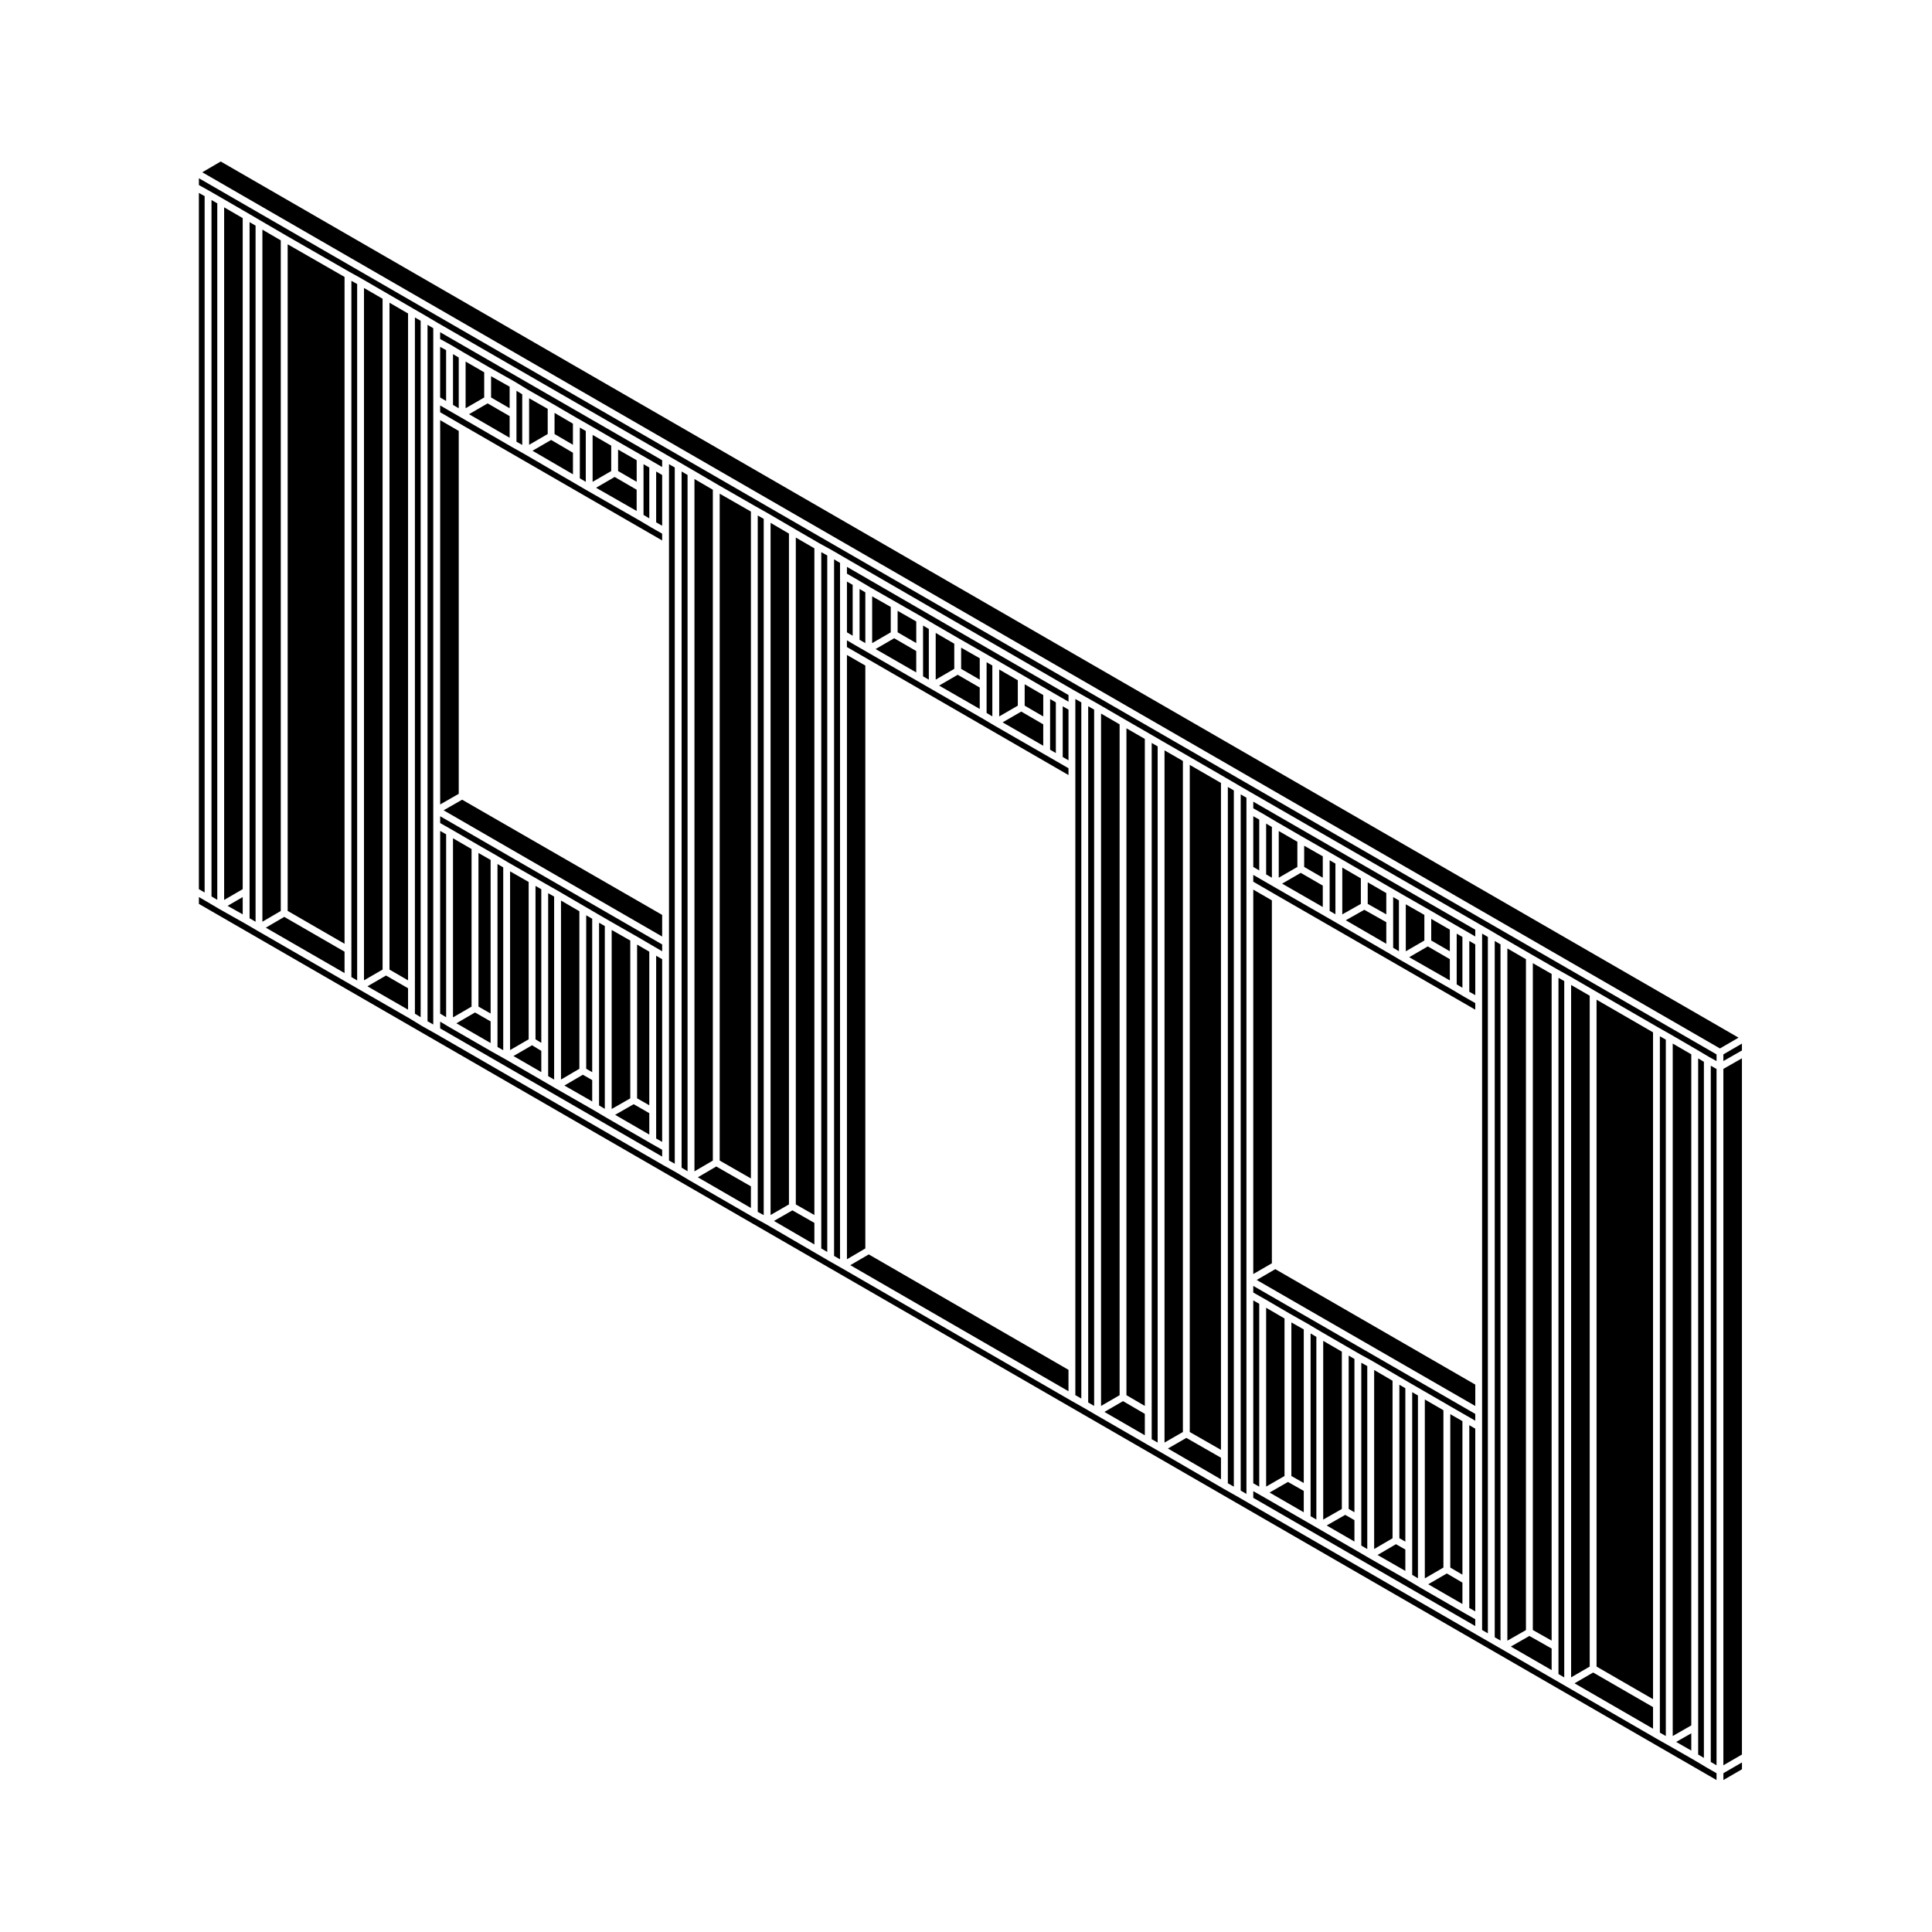 <?xml version="1.0" encoding="UTF-8"?>
<!-- Uploaded to: ICON Repo, www.iconrepo.com, Generator: ICON Repo Mixer Tools -->
<svg fill="#000000" width="800px" height="800px" version="1.1" viewBox="144 144 512 512" xmlns="http://www.w3.org/2000/svg">
 <g>
  <path d="m208.32 201.8-4.922-2.856v183.55l4.922-2.856z"/>
  <path d="m238.65 219.27-1.527-0.852v184.52l1.527 0.883z"/>
  <path d="m235.31 396.21-15.98-9.227-4.887 2.859 20.867 12.035z"/>
  <path d="m255.48 229.01-1.523-0.883v184.51l1.523 0.926z"/>
  <path d="m258.82 413.14v-182.16l-1.523-0.902v184.57l1.523 0.855z"/>
  <path d="m252.14 405.9-5.836-3.375-4.934 2.856 10.77 6.195z"/>
  <path d="m211.73 203.79-1.59-0.922v184.48l1.59 0.922z"/>
  <path d="m198.23 195.98-1.527-0.855v184.51l1.527 0.887z"/>
  <path d="m201.58 197.89-1.531-0.883v184.56l1.531 0.902z"/>
  <path d="m208.32 381.73-4.012 2.328 4.012 2.254z"/>
  <path d="m319.48 448.7-2.945-1.664-0.004-0.004-11.789-6.809-0.012-0.004-3.34-1.98-10.07-5.769-0.008-0.008-3.406-1.98-10.086-5.84-3.332-1.867h-0.016l-11.789-6.805v-0.008h-0.008l-2.027-1.215v1.785l58.832 33.98z"/>
  <path d="m322.82 267.89-1.527-0.879v184.54l1.527 0.852z"/>
  <path d="m366.62 316v-22.828l-1.582-0.93v184.59l1.582 0.902z"/>
  <path d="m427.16 507.02-52.93-30.59-4.894 2.852 57.824 33.41z"/>
  <path d="m284.22 261.88 4.926-2.856v-6.672l-4.926-2.809z"/>
  <path d="m363.23 291.2-1.582-0.875v184.53l1.582 0.926z"/>
  <path d="m326.21 269.87-1.578-0.922v184.49l1.578 0.953z"/>
  <path d="m359.82 468.08-5.828-3.324-4.883 2.805 10.711 6.234z"/>
  <path d="m343 458.39-9.18-5.258-4.887 2.859 14.066 8.137z"/>
  <path d="m346.39 281.5-1.582-0.891v184.55l1.582 0.863z"/>
  <path d="m264.05 251.31 1.52 0.883v-13.445l-1.52-0.902z"/>
  <path d="m260.64 232.04v1.805l2.926 1.613 0.016 0.012h0.012l3.328 1.977h0.008l6.75 3.914 6.731 3.789 0.012 0.02h0.02l3.34 2.043v0.004l6.727 3.84h0.004l6.676 3.898h0.004l3.402 1.934 0.004 0.004 6.742 3.906 0.004 0.004 6.731 3.856h0.004l3.352 1.926 2.043 1.184v-1.805z"/>
  <path d="m262.23 365.1-1.582-0.895v48.422l1.582 0.953z"/>
  <path d="m274.02 414.68-4.133-2.363-4.934 2.867 9.066 5.231z"/>
  <path d="m260.64 249.34 1.582 0.918v-13.469l-1.582-0.871z"/>
  <path d="m277.36 373.87-1.52-0.898v48.488l1.52 0.855z"/>
  <path d="m433.96 332.06-1.578-0.895v184.5l1.578 0.922z"/>
  <path d="m280.87 253.77v7.289l1.527 0.855v-13.422l-1.527-0.93z"/>
  <path d="m274.14 249.34 4.922 2.848v-5.715l-4.922-2.769z"/>
  <path d="m267.39 252.19 4.926-2.848v-6.676l-4.926-2.852z"/>
  <path d="m290.85 381.6-1.582-0.895v48.477l1.582 0.922z"/>
  <path d="m319.48 398.2-1.59-0.922v48.441l1.59 0.902z"/>
  <path d="m245.39 223.17-4.93-2.852v183.48l4.93-2.852z"/>
  <path d="m252.14 227.08-4.922-2.859v176.73l4.922 2.852z"/>
  <path d="m218.41 207.7-4.871-2.844v183.41l4.871-2.848z"/>
  <path d="m235.31 217.39-15.078-8.652v176.66l15.078 8.711z"/>
  <path d="m316.07 439-4.141-2.375-4.922 2.816 9.062 5.231z"/>
  <path d="m287.45 422.5-2.449-1.496-4.93 2.856 7.379 4.262z"/>
  <path d="m300.94 430.23-2.484-1.41-4.887 2.859 7.371 4.219z"/>
  <path d="m304.28 389.41-1.523-0.879v48.418l1.523 0.906z"/>
  <path d="m430.56 330.14-1.582-0.902v184.49l1.582 0.902z"/>
  <path d="m447.39 518.69-5.777-3.375-4.934 2.856 10.711 6.191z"/>
  <path d="m538.3 392.3-1.527-0.883v184.55l1.527 0.879z"/>
  <path d="m534.96 573.11-2.941-1.668-0.008-0.004-11.793-6.797-0.004-0.008-3.34-1.988-10.074-5.762-0.012-0.008-3.402-1.984-10.086-5.84-3.348-1.934-11.773-6.793h-0.004l-2.047-1.156v1.773l58.832 33.98z"/>
  <path d="m541.65 394.27-1.531-0.906v184.53l1.531 0.875z"/>
  <path d="m555.2 580.88-5.898-3.336-4.918 2.809 10.816 6.25z"/>
  <path d="m558.54 403.99-1.527-0.855v184.51l1.527 0.887z"/>
  <path d="m450.79 341.8-1.578-0.914v184.52l1.578 0.891z"/>
  <path d="m470.98 353.47-1.59-0.922v184.53l1.59 0.902z"/>
  <path d="m474.32 537.61v-182.21l-1.523-0.879v184.5l1.523 0.883z"/>
  <path d="m467.57 530.31-9.176-5.254-4.879 2.816 14.055 8.168z"/>
  <path d="m605.64 611.06-4.922 2.852v1.816l4.922-2.852z"/>
  <path d="m600.71 425.19 4.922-2.809v-1.82l-4.922 2.856z"/>
  <path d="m598.9 613.92-2.898-1.664-0.004-0.012-3.34-1.984-6.711-3.832-0.02-0.008-3.402-1.922v-0.008l-23.523-13.602-3.348-1.934-13.543-7.824-3.352-1.926-3.34-1.926-60.645-35.027-3.328-1.922h-0.008l-3.406-1.922-0.004-0.008-16.766-9.742h-0.004l-3.402-1.934-0.004-0.008-13.434-7.762-3.391-1.977h-0.004l-3.406-1.922-0.004-0.008-60.52-34.961h-0.004l-3.402-1.93-0.008-0.008-3.402-1.984-13.406-7.812h-0.004l-3.402-1.867-0.008-0.004-0.012-0.008-16.777-9.691v-0.004h-0.016l-3.394-2.047-3.32-1.852v-0.004h-0.016l-60.641-35.031-3.336-1.863-0.016-0.016-0.016-0.004-3.32-2.031h-0.004l-13.492-7.766-3.34-1.922-23.578-13.605-3.402-1.984-6.731-3.789-0.004-0.016h-0.016l-3.336-1.973h-0.004l-1.98-1.145v1.812l402.19 232.19z"/>
  <path d="m598.9 427.28-1.527-0.852v184.51l1.527 0.883z"/>
  <path d="m585.46 419.52-1.578-0.902v184.55l1.578 0.898z"/>
  <path d="m582.07 596.4-15.871-9.168-4.938 2.863 20.809 12.027z"/>
  <path d="m592.21 603.34-4.012 2.289 4.012 2.297z"/>
  <path d="m595.55 425.39-1.52-0.906v184.48l1.52 0.902z"/>
  <path d="m502.94 546.86-2.441-1.406-4.922 2.816 7.363 4.258z"/>
  <path d="m531.56 563.41-4.137-2.422-4.934 2.859 9.07 5.234z"/>
  <path d="m516.43 554.64-2.484-1.41-4.887 2.856 7.371 4.223z"/>
  <path d="m519.77 513.82-1.523-0.883v48.422l1.523 0.902z"/>
  <path d="m506.34 506.02-1.582-0.879v48.449l1.582 0.926z"/>
  <path d="m476.13 356.45v1.754l2.938 1.668 0.016 0.016 3.332 1.977h0.004l6.746 3.906 0.012 0.004 6.731 3.856h0.004l3.344 1.926 6.746 3.91 6.742 3.906 3.344 1.93 0.012 0.008 6.731 3.848h0.004l6.746 3.91 3.348 1.926 2.035 1.188v-1.801z"/>
  <path d="m477.71 489.52-1.582-0.902v48.465l1.582 0.902z"/>
  <path d="m489.51 539.11-4.191-2.375-4.875 2.805 9.066 5.234z"/>
  <path d="m492.85 498.28-1.527-0.906v48.441l1.527 0.883z"/>
  <path d="m476.13 373.75 1.582 0.922v-13.473l-1.582-0.898z"/>
  <path d="m425.63 344.61 1.531 0.887v-13.438l-1.531-0.883z"/>
  <path d="m427.16 347.59-2.898-1.672-3.34-1.926-13.484-7.762-0.012-0.004-3.332-1.98h-0.008l-13.488-7.766-3.34-1.93-13.492-7.762-3.344-1.926-0.008-0.004-1.973-1.168v1.785l6.238 3.598 52.48 30.32z"/>
  <path d="m422.29 335.45v7.234l1.52 0.883v-13.434l-1.52-0.879z"/>
  <path d="m534.96 522.61-1.582-0.922v48.445l1.582 0.895z"/>
  <path d="m420.47 341.63v-5.672l-5.828-3.383-4.938 2.856z"/>
  <path d="m467.57 351.49-8.273-4.781v176.79l8.273 4.731z"/>
  <path d="m447.39 339.82-4.871-2.812v176.73l4.871 2.848z"/>
  <path d="m457.48 345.66-4.871-2.805v183.44l4.871-2.805z"/>
  <path d="m440.71 335.96-4.922-2.859v183.49l4.922-2.852z"/>
  <path d="m533.38 406.83 1.582 0.895v-13.445l-1.582-0.918z"/>
  <path d="m511.38 394.11v-5.723l-5.832-3.281-4.906 2.773z"/>
  <path d="m494.55 384.37v-5.676l-5.84-3.375-4.934 2.856z"/>
  <path d="m528.22 403.82v-5.629l-5.84-3.383-4.934 2.859z"/>
  <path d="m479.54 375.73 1.527 0.875v-13.441l-1.527-0.902z"/>
  <path d="m415.55 331.01 4.922 2.856v-5.668l-4.922-2.856z"/>
  <path d="m481.97 480.34-4.934 2.863 57.93 33.398v-5.668z"/>
  <path d="m489.51 496.31-3.285-1.859v40.703l3.285 1.859z"/>
  <path d="m481.06 382.61-4.93-2.856v101.88l4.93-2.852z"/>
  <path d="m532.02 408.16-0.012-0.016-3.344-1.98-13.477-7.703-0.008-0.004h-0.008l-3.336-1.977h-0.004l-13.488-7.824-3.348-1.93-13.484-7.762-3.34-1.926-2.043-1.188v1.809l6.289 3.644 52.543 30.273v-1.75z"/>
  <path d="m530.04 397.68v7.191l1.516 0.906v-13.469l-1.516-0.883z"/>
  <path d="m499.72 386.32 4.922-2.777v-6.766l-4.922-2.863z"/>
  <path d="m489.62 373.75 4.93 2.852v-5.668l-4.93-2.809z"/>
  <path d="m482.88 376.6 4.934-2.852v-6.672l-4.934-2.852z"/>
  <path d="m496.37 378.17v7.234l1.531 0.887v-13.434l-1.531-0.883z"/>
  <path d="m523.29 393.24 4.93 2.856v-5.727l-4.93-2.856z"/>
  <path d="m506.46 383.54 4.922 2.777v-5.641l-4.922-2.852z"/>
  <path d="m516.55 396.1 4.922-2.856v-6.785l-4.922-2.809z"/>
  <path d="m513.2 387.87v7.305l1.527 0.906v-13.465l-1.527-0.887z"/>
  <path d="m368.45 311.57 1.52 0.906v-13.477l-1.52-0.875z"/>
  <path d="m274.02 371.89-3.223-1.84v40.711l3.223 1.836z"/>
  <path d="m266.47 355.93-4.91 2.809 57.918 33.453v-5.731z"/>
  <path d="m268.97 369.01-4.922-2.859v47.465l4.922-2.852z"/>
  <path d="m319.48 394.29-58.832-33.98v1.809l2.941 1.672h0.008l6.738 3.914 0.008 0.012 5.035 2.875 0.008 0.004h0.004l3.344 1.992 6.731 3.844h0.008l3.332 1.918h0.008l3.394 1.93 0.004 0.012 6.695 3.902 3.398 1.988 3.34 1.934 0.008 0.004 6.723 3.84h0.02l5.047 2.953 0.008 0.004 2.031 1.184z"/>
  <path d="m287.45 379.66-1.535-0.883v40.652l1.535 0.938z"/>
  <path d="m297.54 385.49-4.871-2.84v47.445l4.871-2.859z"/>
  <path d="m300.94 387.48-1.59-0.922v40.676l1.59 0.902z"/>
  <path d="m284.1 377.73-4.922-2.812v47.363l4.922-2.856z"/>
  <path d="m265.57 258.2-4.922-2.856v101.84l4.922-2.812z"/>
  <path d="m307.8 268.83 4.926 2.856v-5.723l-4.926-2.816z"/>
  <path d="m314.54 273.27v7.188l1.531 0.914v-13.477l-1.531-0.879z"/>
  <path d="m301.05 271.69 4.93-2.856v-6.727l-4.93-2.852z"/>
  <path d="m297.66 263.46v7.309l1.578 0.918v-13.477l-1.578-0.891z"/>
  <path d="m317.89 282.43 1.59 0.895v-13.449l-1.59-0.922z"/>
  <path d="m295.84 269.7v-5.719l-5.785-3.391-4.938 2.863z"/>
  <path d="m279.06 260.01v-5.731l-5.832-3.375-4.938 2.863z"/>
  <path d="m312.72 279.41v-5.625l-5.828-3.387-4.934 2.863z"/>
  <path d="m316.53 283.75-0.004-0.012h-0.004l-3.352-1.984-13.465-7.695-0.012-0.004-3.402-1.984-13.441-7.82-3.324-1.863v-0.012h-0.016l-13.492-7.824-3.34-1.922-2.035-1.184v1.801l6.289 3.652 52.543 30.328v-1.805z"/>
  <path d="m290.96 259.03 4.871 2.84v-5.594l-4.871-2.852z"/>
  <path d="m381.88 311.57 4.934 2.856v-5.727l-4.934-2.824z"/>
  <path d="m386.81 322.2v-5.672l-5.84-3.383-4.93 2.859z"/>
  <path d="m375.13 314.43 4.93-2.856v-6.731l-4.93-2.809z"/>
  <path d="m388.62 316v7.238l1.527 0.883v-13.441l-1.527-0.91z"/>
  <path d="m316.07 396.21-3.234-1.891v40.75l3.234 1.844z"/>
  <path d="m405.46 325.69v7.25l1.52 0.906v-13.473l-1.52-0.879z"/>
  <path d="m403.64 331.88v-5.672l-5.844-3.383-4.926 2.859z"/>
  <path d="m398.71 321.26 4.934 2.856v-5.672l-4.934-2.805z"/>
  <path d="m371.79 313.55 1.531 0.879v-13.445l-1.531-0.902z"/>
  <path d="m391.97 324.11 4.922-2.856v-6.664l-4.922-2.859z"/>
  <path d="m343 279.57-8.277-4.738v176.73l8.277 4.742z"/>
  <path d="m332.91 273.79-4.871-2.844v183.47l4.871-2.852z"/>
  <path d="m359.82 289.31-4.922-2.852v176.73l4.922 2.809z"/>
  <path d="m408.8 333.86 4.93-2.856v-6.723l-4.93-2.856z"/>
  <path d="m311.03 393.26-4.93-2.812v47.441l4.93-2.812z"/>
  <path d="m368.45 296.03 2.891 1.668 0.008 0.004 3.344 1.992 6.731 3.844 6.746 3.848 0.004 0.012h0.008l3.328 1.98h0.004l6.746 3.91 0.008 0.004 6.734 3.848h0.004l3.34 1.93 6.754 3.906 6.738 3.914 3.348 1.926 1.984 1.141v-1.762l-58.719-33.973z"/>
  <path d="m373.32 320.38-4.871-2.805v160.14l4.871-2.859z"/>
  <path d="m353.08 285.41-4.871-2.852v183.43l4.871-2.809z"/>
  <path d="m484.41 493.41-4.871-2.84v47.391l4.871-2.805z"/>
  <path d="m600.71 611.82 4.922-2.852v-184.51l-4.922 2.812z"/>
  <path d="m196.71 193.04 2.883 1.609 0.004 0.008h0.004l3.348 1.926 6.746 3.91 3.394 1.988 6.695 3.906v0.004l16.867 9.684h0.004l3.348 1.863 0.004 0.012h0.004l6.754 3.914 6.738 3.91 3.34 1.93 0.008 0.004 3.332 1.977h0.012l60.645 34.973 3.34 1.926 3.398 1.98h0.012l6.688 3.914 0.012 0.008 10.051 5.766h0.016l3.402 1.93 0.004 0.004h0.004l6.691 3.91 0.008 0.008 6.703 3.891h0.004l3.406 1.875 0.008 0.012h0.008l3.398 1.977 60.527 35.027h0.004l3.398 1.922 3.402 1.926 0.004 0.004 6.746 3.918 6.688 3.856 3.406 1.98 6.684 3.852 10.094 5.84 3.394 1.984 3.34 1.934 60.652 34.965 3.34 1.926 0.008 0.008 3.336 1.977h0.004l6.746 3.914 6.797 3.91 3.332 1.863 0.008 0.004h0.008l6.742 3.91 16.766 9.688h0.008l3.398 1.926 0.012 0.004 6.738 3.922 0.008 0.004 3.32 1.969h0.004l1.996 1.109v-1.777l-402.19-232.19z"/>
  <path d="m599.8 421.85 4.934-2.859-402.24-232.19-4.887 2.856z"/>
  <path d="m565.29 407.88-4.93-2.852v183.49l4.93-2.856z"/>
  <path d="m592.21 423.41-4.922-2.856v183.51l4.922-2.816z"/>
  <path d="m513.04 509.91-4.875-2.848v47.441l4.875-2.844z"/>
  <path d="m582.07 417.58-14.965-8.652v176.73l14.965 8.645z"/>
  <path d="m534.96 518.7-58.832-33.926v1.758l2.938 1.664 0.012 0.004h0.004l6.688 3.914 5.094 2.879 0.004 0.012h0.004l3.332 1.98h0.004l6.75 3.91 3.32 1.914 3.406 1.875 0.012 0.012h0.004l6.691 3.91 3.398 1.984 3.34 1.93 6.754 3.902 0.004 0.012 5.027 2.887h0.012l2.035 1.188z"/>
  <path d="m499.6 502.2-4.934-2.859v47.363l4.934-2.809z"/>
  <path d="m516.43 511.89-1.582-0.922v40.68l1.582 0.895z"/>
  <path d="m548.39 398.2-4.922-2.856v183.45l4.922-2.805z"/>
  <path d="m555.2 402.11-4.984-2.863v176.72l4.984 2.82z"/>
  <path d="m531.56 520.62-3.219-1.848v40.652l3.219 1.883z"/>
  <path d="m526.52 517.73-4.926-2.852v47.402l4.926-2.856z"/>
  <path d="m502.94 504.13-1.527-0.883v40.641l1.527 0.879z"/>
 </g>
</svg>